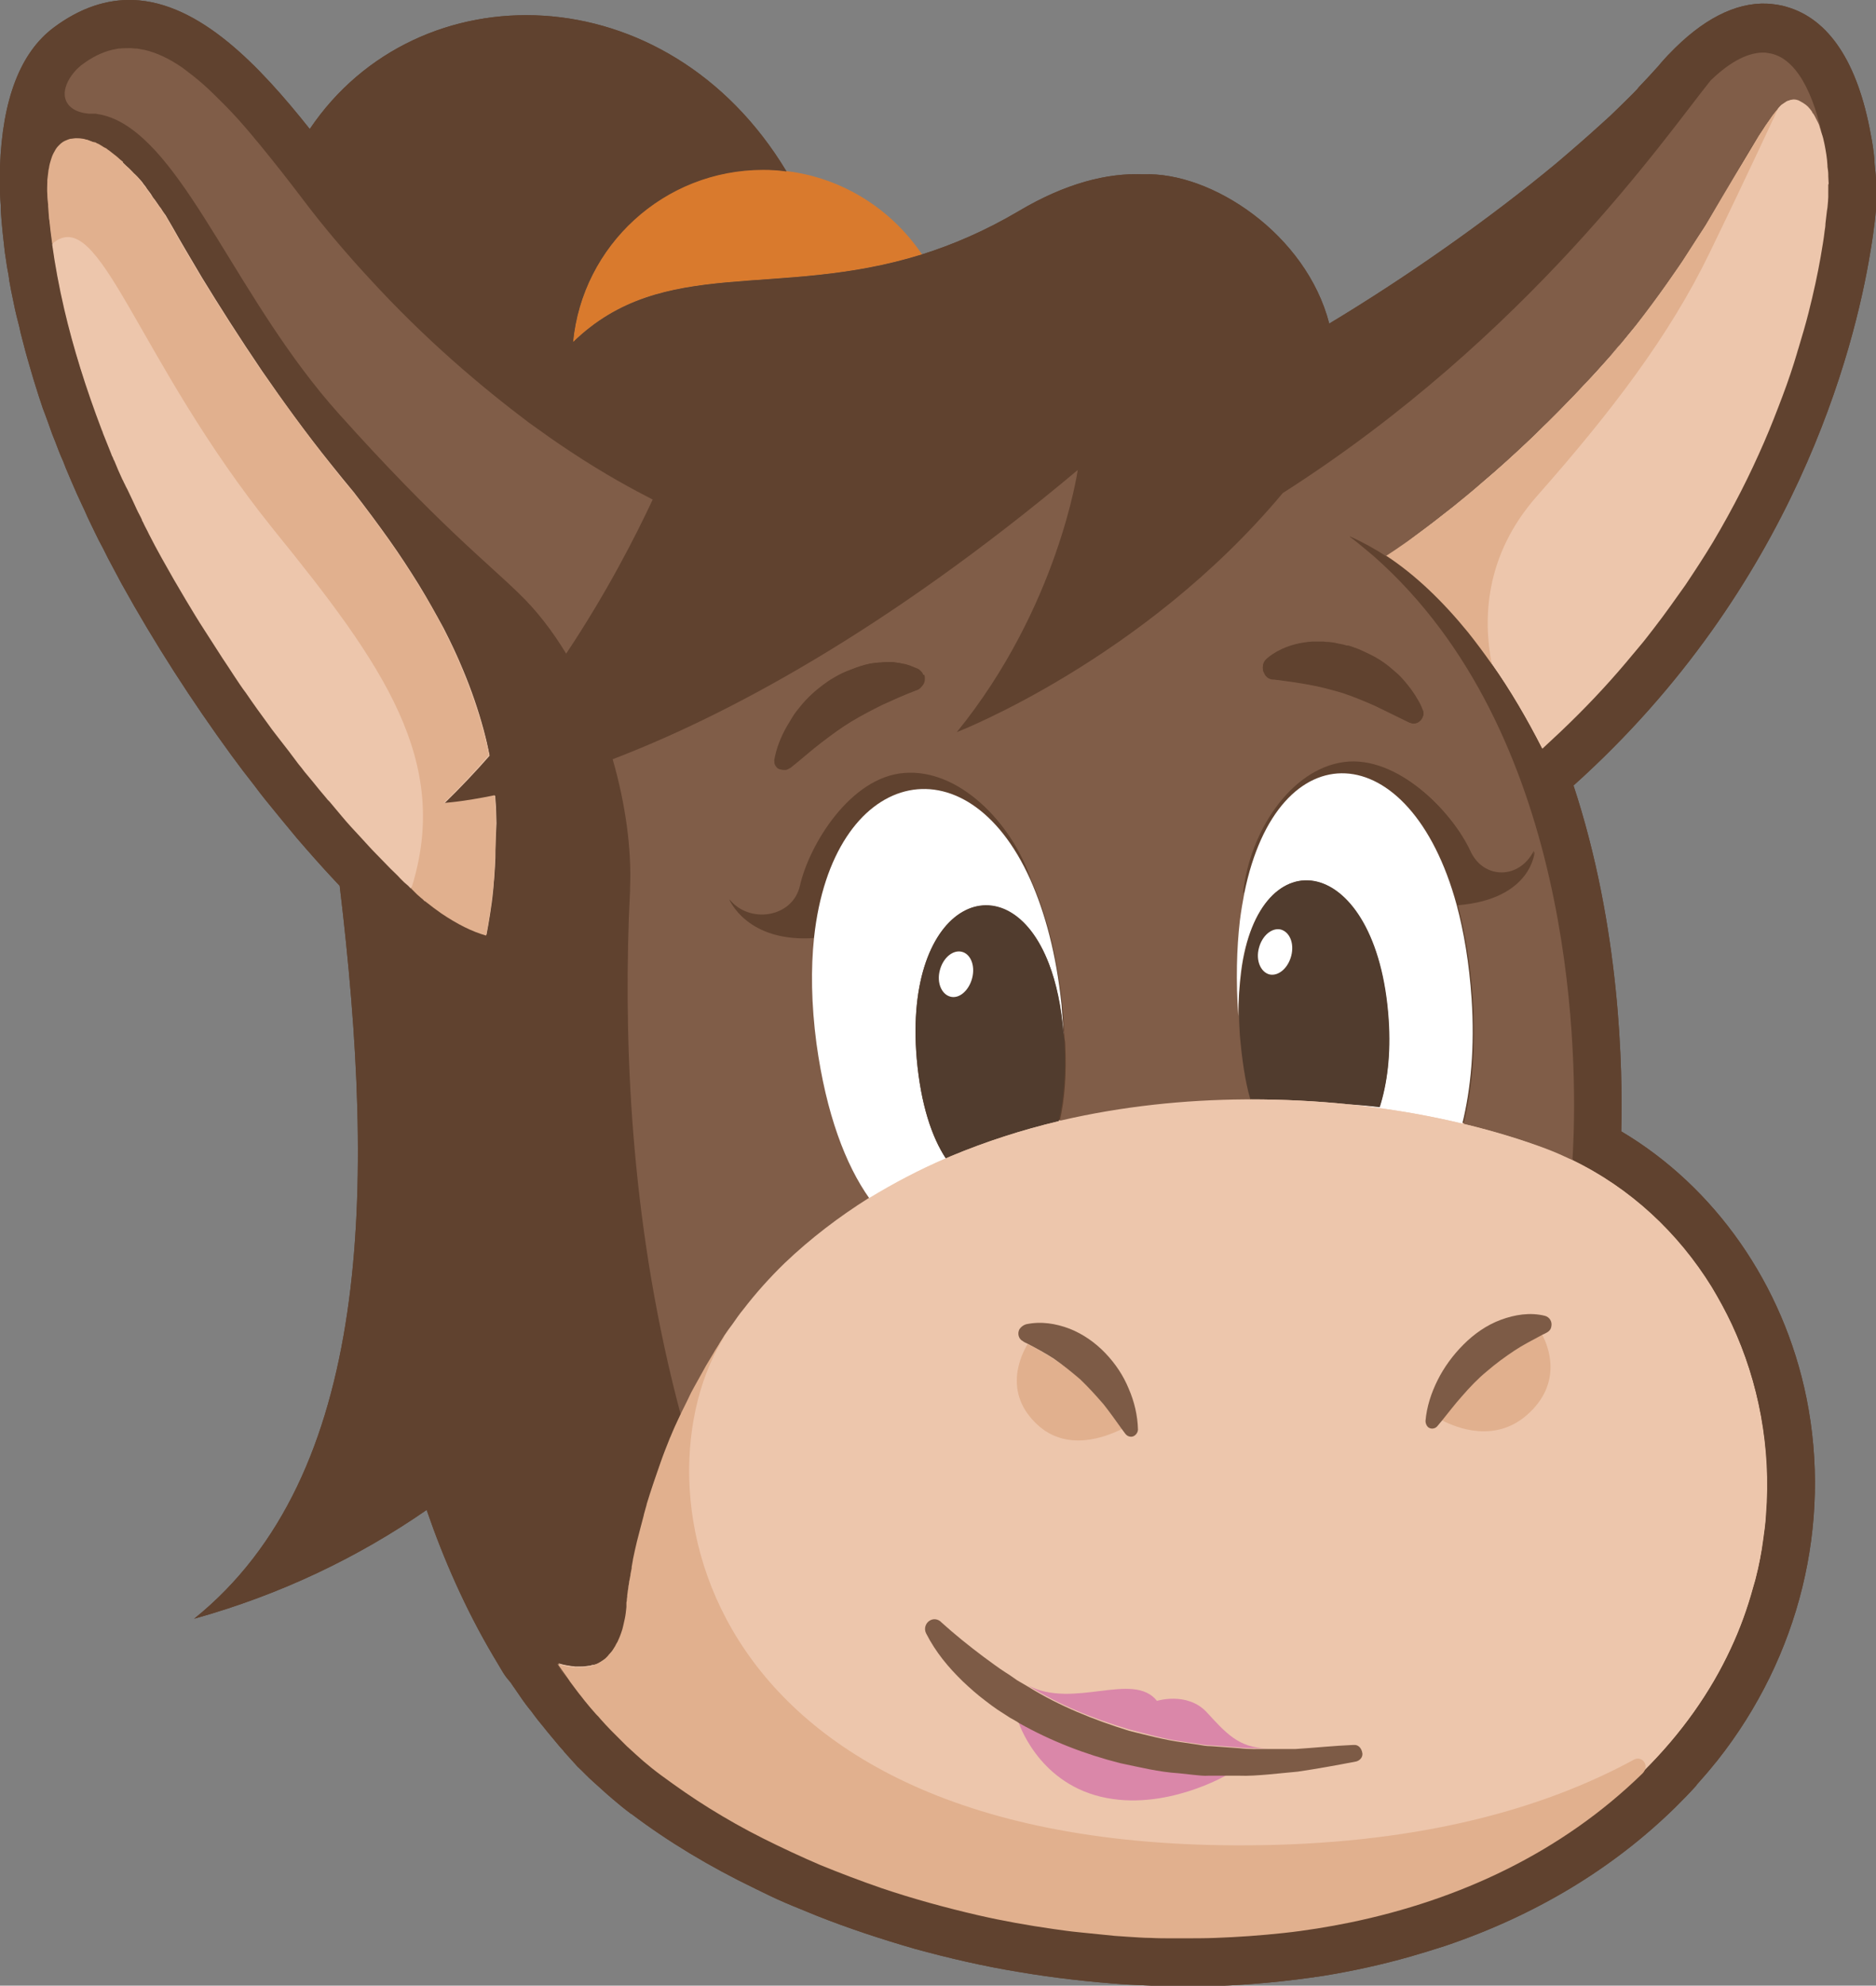 <?xml version="1.0" encoding="utf-8"?>
<!-- Generator: Adobe Illustrator 27.5.0, SVG Export Plug-In . SVG Version: 6.00 Build 0)  -->
<svg version="1.1" id="Capa_1" xmlns="http://www.w3.org/2000/svg" xmlns:xlink="http://www.w3.org/1999/xlink" x="0px" y="0px"
	 viewBox="0 0 463.9 490.9" style="enable-background:new 0 0 463.9 490.9;" xml:space="preserve">
<rect x="0" y="0" width="463.9" height="490.9" fill="#808080" stroke="none"/>
<style type="text/css">
	.st0{fill:#60422F;}
	.st1{fill:#EDC6AC;}
	.st2{fill:none;}
	.st3{fill:#D97A2D;}
	.st4{fill:#805D48;}
	.st5{fill:#E1B08E;}
	.st6{fill:#7D5B46;}
	.st7{fill:#FFFFFF;}
	.st8{fill:#513C2E;}
	.st9{fill:#DA87A9;}
</style>
<path class="st0" d="M463.9,44.9v-0.3c0-0.8-0.1-1.7-0.2-2.6c-0.1-0.9-0.2-1.8-0.2-2.7c-0.2-2.1-0.5-4.1-0.9-6.1
	c-3.2-17.7-10.3-28.5-20.8-31.5c-1.6-0.5-3.3-0.7-4.9-0.8c-7.8-0.3-16,3.9-24.2,12.5l-0.3,0.3c-0.7,0.8-1.5,1.6-2.2,2.5
	c-1.5,1.7-3.2,3.5-5,5.4l-0.3,0.4c-1.4,1.5-2.9,2.9-4.4,4.4s-3.1,3-4.7,4.4c-3.4,3.1-7.2,6.4-11.1,9.7c-16.4,13.6-36.7,27.9-56,39.5
	c-5.7-22.1-29.1-37.6-46-36.9l0,0c-8.8-0.4-19.2,2.2-30.8,9.1c-8.3,4.9-16.3,8.3-23.9,10.7c-35.9,11.2-64,0-86.3,21.7
	c2.3-23.9,22.5-42.6,47-42.6c2,0,3.9,0.1,5.8,0.4c-29.6-49.2-91.3-50-117.9-10.5C64.2,16.3,49.4,0.6,32.9,0
	C26.6-0.2,20,1.8,13.3,6.8C5,13,0.6,24.6,0,41.2c0,1.5-0.1,3,0,4.6V47c0,1.3,0.1,2.6,0.2,3.9V52c0.2,3.4,0.6,6.9,1,10.4l0.2,1.3
	c0.2,1.4,0.4,2.8,0.7,4.2l0.2,1.5c0.3,1.7,0.6,3.3,1,5.1L3.4,75c0.4,2,0.9,4,1.4,5.9l0.3,1.4c0.4,1.5,0.8,3,1.2,4.6l0.5,1.8
	c0.5,1.6,0.9,3.2,1.4,4.8l0.4,1.3c0.6,2,1.3,4.1,2,6.2l0.5,1.3c0.6,1.6,1.2,3.3,1.8,5l0.8,2c0.6,1.6,1.2,3.2,1.9,4.7l0.7,1.8
	c0.9,2.1,1.8,4.3,2.8,6.5l1.3,2.8c0.6,1.2,1.1,2.5,1.7,3.7l1.4,2.9c0.6,1.3,1.3,2.6,2,3.9l1.2,2.4c1.1,2.1,2.2,4.1,3.3,6.2
	c8.3,15,17.5,29.2,27.2,42.5c1.9,2.6,3.8,5.1,5.7,7.5c0.9,1.2,1.8,2.4,2.7,3.5c2.6,3.2,5.2,6.4,7.8,9.5c3.1,3.6,6.1,7,9.1,10.2
	c0.5,0.5,1,1.1,1.5,1.6c9,75.1,8,145.8-36,181.2c21.5-6,40.6-15.2,57.5-26.9c4.2,12.2,9.6,24.5,16.4,36l2.5,4.2
	c0.3,0.5,0.6,0.9,0.9,1.3l1,1.2c0.2,0.3,0.4,0.6,0.6,0.9l0.5,0.7l0.2,0.3c1,1.5,2.1,3.1,3.3,4.6l0.5,0.6c1,1.4,2.1,2.8,3.2,4.1
	l0.8,1c1,1.2,2,2.4,3,3.6c0.3,0.3,0.6,0.7,0.9,1l0.3,0.4c0.9,1,1.9,2.1,2.8,3.1c0.4,0.5,0.9,0.9,1.3,1.3l0.9,0.9
	c0.7,0.7,1.4,1.4,2.1,2c0.7,0.6,1.3,1.2,2,1.8l1.1,1c0.5,0.4,1,0.9,1.5,1.3c1.5,1.3,3.1,2.6,4.7,3.8l0.2,0.1
	c9,6.8,19.3,13,30.5,18.4c1.2,0.6,2.5,1.2,3.7,1.8c2.5,1.2,5.1,2.3,7.6,3.3c1.3,0.5,2.6,1.1,3.9,1.6c7.8,3.1,16,5.8,24.3,8.2
	c8.4,2.3,17,4.3,25.6,5.7c8.8,1.5,17.7,2.5,26.4,3.1c2.1,0.1,4.3,0.2,6.4,0.3c0.8,0,1.7,0,2.5,0.1c2.1,0,4.2,0.1,6.3,0.1
	c2.4,0,4.8,0,7.1-0.1c9-0.3,18-1.2,26.6-2.5c7.4-1.2,14.7-2.8,21.7-4.8c2.8-0.8,5.7-1.7,8.5-2.6c22.2-7.5,41.4-19,57-34.3
	c1.7-1.7,3.4-3.4,5.1-5.3l0.2-0.3c1.5-1.7,3.1-3.5,4.6-5.4l0.1-0.1l0.4-0.5c20.3-25.7,28.3-58.4,22-89.6
	c-5.7-28.1-22.7-52.2-45.8-65.9c0.4-15.4-0.2-50.3-11.8-85.5c54.7-49.1,69.5-108.1,73.4-131.9c1-5.8,1.4-10.2,1.6-12.8
	c0-0.7,0.1-1.4,0.1-2.3V47C463.9,46.4,463.9,45.7,463.9,44.9L463.9,44.9z"/>
<path class="st1" d="M122.5,212.1c-0.1,2.7-0.3,5.2-0.5,7.5s-0.5,4.4-0.8,6.3c-0.3,1.9-0.6,3.7-0.9,5.2c-3.4-1-7.1-2.8-11.1-5.5
	c-1.3-0.9-2.7-1.9-4-3h-0.1l-0.1-0.1l-0.1-0.1l-0.2-0.2l-0.1-0.1l-0.4-0.3l-0.5-0.5l-0.5-0.4l0,0c-0.2-0.2-0.4-0.4-0.6-0.6l-0.1-0.1
	c-0.2-0.2-0.5-0.4-0.7-0.7l0,0c-0.3-0.3-0.7-0.6-1-1c-0.4-0.3-0.8-0.7-1.2-1.1l-0.4-0.4c-0.8-0.8-1.6-1.6-2.5-2.5
	c-1.1-1.1-2.2-2.3-3.5-3.6c-1.2-1.3-2.6-2.7-4-4.3c-1.4-1.5-2.9-3.2-4.4-4.9c-1-1.2-2.1-2.4-3.1-3.7l-0.4-0.5l-0.4-0.5
	c-1.1-1.3-2.2-2.6-3.3-4l0,0c-0.6-0.8-1.3-1.6-2-2.4c-0.2-0.3-0.4-0.5-0.6-0.8c-0.3-0.4-0.6-0.7-0.9-1.1c-0.3-0.4-0.6-0.8-0.9-1.2
	s-0.6-0.8-0.9-1.2c-0.2-0.3-0.4-0.6-0.7-0.8c-0.7-0.9-1.4-1.8-2.1-2.7c-0.9-1.2-1.8-2.5-2.8-3.7c-1.9-2.5-3.8-5.2-5.7-8
	c-1-1.4-1.9-2.8-2.9-4.2s-2-2.9-2.9-4.4c-1.5-2.2-3-4.6-4.5-7s-3-4.8-4.5-7.3c-1-1.7-2-3.4-3-5.1c-1-1.7-2-3.5-3-5.3
	c-1.1-2-2.2-4-3.2-6c-0.4-0.8-0.8-1.6-1.2-2.5c-0.2-0.3-0.3-0.6-0.5-1c0.2,0.4,0.4,0.7,0.5,1.1c-0.7-1.3-1.3-2.5-1.9-3.8
	c-0.8-1.6-1.5-3.2-2.3-4.8c0.3,0.7,0.6,1.4,1,2c-0.6-1.2-1.1-2.4-1.7-3.5c-0.2-0.3-0.3-0.7-0.5-1l0,0c-0.1-0.3-0.2-0.5-0.3-0.8
	l0.3,0.6c-0.6-1.4-1.2-2.7-1.8-4.1l-0.1-0.2l0,0l0,0c-0.1-0.3-0.2-0.6-0.4-0.9c-0.1-0.3-0.2-0.6-0.4-0.9l0,0l0,0l0,0v-0.1
	c-0.7-1.7-1.4-3.3-2-5c0.2,0.6,0.5,1.3,0.8,1.9c-0.3-0.9-0.7-1.7-1-2.5l-0.1-0.2c-4.2-10.2-7.2-20.3-9.4-29.7
	c-1.3-5.6-2.3-11-3-16.1l0,0v-0.1c-0.3-2-0.5-3.9-0.7-5.8c0-0.2,0-0.5-0.1-0.8v-0.4c0.1,0.7,0.1,1.4,0.2,2.2
	c-0.1-0.9-0.2-1.7-0.2-2.6v-0.2c0-0.4-0.1-0.9-0.1-1.4l0,0c0,0.2,0,0.5,0.1,0.7c0-0.3,0-0.6-0.1-1c0-0.1,0-0.3,0-0.4
	c-0.1-0.9-0.1-1.7-0.2-2.6l0,0c0-1.1,0-2.1,0-3.1v-0.4c0-0.9,0.2-1.7,0.3-2.5l0.1-0.4c0.2-0.8,0.3-1.5,0.5-2.1l0.1-0.3
	c0.2-0.6,0.5-1.2,0.8-1.8l0,0c0.3-0.5,0.7-1,1-1.4l0.2-0.2c0.4-0.4,0.8-0.7,1.2-0.9l0.2-0.1c0.4-0.2,0.9-0.4,1.4-0.5h0.2
	c0.5-0.1,1-0.2,1.6-0.1l0,0h0.2c0.3,0,0.6,0,1,0.1l0.4,0.1c0.3,0,0.5,0.1,0.8,0.2l0.5,0.2c0.2,0.1,0.5,0.2,0.8,0.3l0.5,0.2
	c0.2,0.1,0.5,0.2,0.8,0.4l0.5,0.3c0.3,0.1,0.5,0.3,0.8,0.5l0.6,0.3c0.3,0.2,0.5,0.4,0.8,0.6l0.5,0.4c0.3,0.2,0.6,0.5,1,0.7l0.3,0.4
	c0.5,0.4,0.9,0.8,1.4,1.2l0.2,0.2c0.4,0.4,0.8,0.8,1.3,1.2l0.5,0.5c0.3,0.3,0.6,0.7,1,1c0.2,0.2,0.4,0.4,0.6,0.6
	c0.3,0.3,0.6,0.7,0.9,1c0.2,0.2,0.4,0.5,0.6,0.7c0.3,0.4,0.6,0.7,0.8,1.1c0.2,0.3,0.4,0.5,0.6,0.8c0.3,0.4,0.6,0.8,0.8,1.2
	c0.2,0.3,0.4,0.6,0.6,0.8c0.3,0.4,0.6,0.9,0.9,1.3c0.2,0.3,0.4,0.6,0.6,0.8c0.3,0.5,0.6,1,1,1.5c0.2,0.2,0.3,0.5,0.5,0.8
	c0.5,0.8,0.9,1.6,1.4,2.4c1.9,3.4,4.4,7.6,7.3,12.5c8.2,13.6,20.3,32,34.6,49.5c1,1.2,1.9,2.3,2.9,3.5l0,0c3.1,4,6,7.9,8.7,11.7
	s5.1,7.5,7.4,11.2c2.2,3.6,4.2,7.2,6.1,10.7c1.8,3.5,3.4,6.9,4.8,10.3c2.1,5,3.8,10,5.1,14.8c2.1,8,3.1,15.8,3.2,23.4
	C122.6,206.6,122.5,209.4,122.5,212.1L122.5,212.1z"/>
<path class="st1" d="M428.2,327.2c-1.5-3.2-3.2-6.3-5-9.3c-8.3-13.4-20.1-24.5-34.5-31.4c-1.9-0.9-3.9-1.8-6-2.6
	c-6.1-2.3-13-4.4-20.4-6.2l-0.5-0.1c-7-1.7-14.6-3.1-22.5-4.1c-2-0.3-4-0.5-6-0.7c-7.8-0.8-15.9-1.2-24.1-1.2c-0.4,0-0.8,0-1.2,0
	c-15,0.1-30.4,1.7-45.5,5.2c-0.2,0-0.4,0.1-0.7,0.2c-9,2.1-17.9,5-26.5,8.6c-0.5,0.2-0.9,0.4-1.4,0.6c-6.5,2.8-12.8,6.1-18.9,9.8
	h-0.1c-7.3,4.6-14.3,9.9-20.8,16.1c-3.7,3.6-7.1,7.4-10.1,11.3c-1,1.2-1.9,2.5-2.8,3.8c-0.7,0.9-1.4,1.9-2,2.8
	c-0.1,0.1-0.2,0.3-0.3,0.4c0,0.1-0.1,0.1-0.1,0.2l-0.4,0.6c-0.5,0.8-1.1,1.7-1.6,2.5l-0.4,0.7c-0.5,0.8-1,1.7-1.5,2.5l-0.3,0.5
	c-1,1.8-2,3.6-3,5.4c-0.2,0.4-0.5,0.9-0.7,1.3c-0.8,1.7-1.6,3.3-2.4,4.9c-0.5,1-0.9,2-1.4,3l-0.1,0.2c-0.4,0.9-0.8,1.8-1.2,2.8
	l-0.1,0.2c-0.8,2-1.6,4-2.3,6c-1.3,3.7-2.5,7.2-3.5,10.5v0.1c-0.2,0.8-0.5,1.7-0.7,2.5v0.1c-0.6,2.3-1.2,4.5-1.7,6.5
	c-0.4,1.6-0.7,3.1-1,4.5v0.1c-0.1,0.6-0.2,1.1-0.3,1.7v0.3c-0.1,0.5-0.2,1-0.3,1.5v0.2c-0.4,2-0.6,3.7-0.8,5v0.3
	c0,0.2-0.1,0.5-0.1,0.7v0.3l-0.1,0.5v0.2v0.3v0.1v0.1v0.2v0.2c-0.1,1-0.2,2-0.4,2.9c-0.1,0.3-0.1,0.6-0.2,0.9
	c-0.1,0.6-0.3,1.2-0.4,1.7c-0.1,0.3-0.2,0.6-0.3,0.9c-0.2,0.5-0.3,0.9-0.5,1.3c-0.1,0.3-0.3,0.6-0.4,0.9l-0.3,0.5l-0.3,0.6l-0.2,0.3
	l-0.3,0.5c-0.2,0.3-0.4,0.6-0.7,0.9c-0.2,0.2-0.4,0.4-0.6,0.7c-0.2,0.2-0.5,0.5-0.7,0.7s-0.5,0.4-0.7,0.5c-0.2,0.2-0.5,0.3-0.8,0.5
	c-0.2,0.1-0.5,0.3-0.8,0.4l-0.3,0.1l-0.5,0.1c-0.3,0.1-0.5,0.2-0.8,0.2c-0.2,0-0.5,0.1-0.7,0.1c-0.8,0.1-1.6,0.2-2.4,0.1
	c-0.2,0-0.4,0-0.6,0c-0.5,0-1-0.1-1.4-0.2c-0.2,0-0.4,0-0.6-0.1c-0.7-0.1-1.4-0.3-2.1-0.5c0.9,1.3,1.8,2.5,2.7,3.8l0.4,0.6
	c1,1.3,1.9,2.6,2.9,3.8c0.2,0.3,0.5,0.6,0.7,0.9c0.9,1.1,1.8,2.2,2.8,3.3c0.4,0.4,0.8,0.8,1.1,1.2c0.9,1,1.7,1.9,2.6,2.8
	c0.5,0.5,1.1,1.1,1.6,1.6c0.8,0.8,1.5,1.5,2.3,2.3c0.8,0.7,1.5,1.4,2.3,2.1c0.6,0.5,1.2,1.1,1.8,1.6c1.4,1.2,2.9,2.4,4.4,3.5
	c3.8,2.8,7.8,5.6,12,8.2s8.6,5.1,13.2,7.4c4.6,2.3,9.3,4.5,14.2,6.6c4.9,2,9.9,3.9,15.1,5.7c7.7,2.6,15.7,4.8,23.9,6.7
	c6.1,1.4,12.3,2.5,18.6,3.4c2.1,0.3,4.2,0.6,6.3,0.8c3,0.3,5.9,0.6,8.9,0.9c1,0.1,2,0.1,2.9,0.2c2,0.1,4,0.3,6,0.3
	c1.8,0.1,3.5,0.1,5.3,0.1c0.9,0,1.8,0,2.6,0c2.7,0,5.4,0,8-0.1c5.6-0.2,11.2-0.6,16.8-1.2c5.6-0.6,11.1-1.5,16.5-2.6
	c27.2-5.6,52.4-17.4,72.3-36.8l0.1-0.1c0.2-0.2,0.3-0.3,0.4-0.5c9.4-9.3,16.5-19.5,21.4-30.1c2.3-4.9,4.1-9.9,5.5-15
	c0.2-0.8,0.5-1.6,0.7-2.5c0.8-3.1,1.4-6.2,1.8-9.3c0.3-2.1,0.6-4.2,0.7-6.3C438,358,434.9,341.5,428.2,327.2z"/>
<path class="st1" d="M451.8,43v-0.4c0-0.6-0.1-1.2-0.2-1.9v-0.3c-0.1-1.9-0.4-3.5-0.7-5.1c-0.2-0.8-0.3-1.5-0.5-2.1V33
	c-0.2-0.5-0.3-1.1-0.5-1.6l-0.1-0.4c-0.2-0.6-0.5-1.1-0.8-1.7l-0.2-0.4c-0.2-0.4-0.4-0.8-0.7-1.1l-0.2-0.4c-0.3-0.4-0.6-0.8-0.9-1.1
	l-0.1-0.1c-0.3-0.3-0.6-0.5-0.9-0.7l-0.3-0.2c-0.3-0.2-0.6-0.3-0.9-0.5l-0.2-0.1c-0.3-0.1-0.7-0.2-1-0.2h-0.3l-0.6,0.1l-0.3,0.1
	l-0.6,0.2l-0.3,0.2l-0.6,0.4l-0.3,0.2c-0.3,0.3-0.6,0.5-0.9,0.9c0,0-0.1,0.2-0.2,0.5c-0.4,0.5-0.8,1-1.2,1.5c-0.5,0.7-1,1.5-1.6,2.3
	c-0.5,0.8-1.1,1.7-1.7,2.6c-1.7,2.8-3.6,6-5.7,9.5s-4.4,7.4-6.8,11.5c-0.8,1.4-1.7,2.7-2.6,4.1s-1.8,2.8-2.7,4.2
	c-1.5,2.4-3.2,4.8-4.9,7.2c-2.4,3.4-5,6.9-7.8,10.4c-1.2,1.5-2.4,2.9-3.6,4.4c-1,1.2-2,2.4-3,3.5c-1.8,2.1-3.6,4-5.4,6
	c-1.1,1.2-2.2,2.3-3.2,3.4c-1.3,1.3-2.5,2.6-3.8,3.9c-0.9,0.9-1.8,1.8-2.7,2.7c-1.4,1.3-2.7,2.7-4,3.9c-4.3,4.1-8.4,7.8-12.2,11
	c-2.5,2.2-5,4.2-7.2,6c-3.4,2.7-6.4,5-9,6.9c-1,0.8-2,1.5-2.9,2.1c-2,1.4-3.5,2.4-4.6,3.1c7.3,4.8,14,11.3,20.2,18.9
	c1.9,2.4,3.8,5,5.7,7.6c0,0.1,0,0.2,0,0.2c4.6,6.5,8.8,13.7,12.5,21c1.5-1.4,3-2.8,4.5-4.2c5.9-5.6,11.2-11.2,16.1-17
	c1.2-1.4,2.4-2.9,3.6-4.3c1.2-1.4,2.3-2.9,3.4-4.3c2.1-2.7,4-5.4,5.9-8.1c0.6-0.9,1.2-1.8,1.8-2.7c2.4-3.6,4.7-7.1,6.8-10.6
	c2.5-4.2,4.8-8.4,6.9-12.5c2.1-4.1,4-8.2,5.7-12.1c1.7-3.9,3.2-7.8,4.6-11.5s2.6-7.3,3.6-10.7c0.1-0.4,0.2-0.7,0.3-1
	c0.9-3,1.8-6,2.5-8.8c1.3-5.1,2.3-9.8,3-13.8c0.4-2.4,0.8-4.6,1-6.5c0.1-0.6,0.2-1.2,0.2-1.8c0.2-1.5,0.3-2.9,0.5-4
	c0.1-1.1,0.2-2,0.2-2.6c0-0.4,0-0.8,0-1.3v-0.4c0-0.4,0-0.9,0-1.4V45C451.9,44.4,451.8,43.7,451.8,43z"/>
<polygon class="st2" points="406.2,438.2 406.3,438.1 406.3,438.1 406.3,438.1 "/>
<path class="st2" d="M146.8,411.4L146.8,411.4L146.8,411.4z"/>
<path class="st2" d="M32.3,12L32.3,12c0.4,0,0.8,0.1,1.2,0.1C33.1,12.1,32.7,12,32.3,12L32.3,12z"/>
<path class="st2" d="M150,409.2c-0.2,0.2-0.5,0.5-0.7,0.7s-0.5,0.4-0.7,0.5c0.2-0.2,0.5-0.3,0.7-0.5S149.8,409.4,150,409.2z"/>
<path class="st2" d="M28.5,114.3c0.6,1.4,1.2,2.7,1.8,4.1c-0.7-1.5-1.3-2.9-1.9-4.4L28.5,114.3L28.5,114.3z"/>
<path class="st2" d="M30.1,117.9c0.1,0.2,0.2,0.5,0.3,0.8l-0.1-0.2L30.1,117.9z"/>
<path class="st2" d="M438.2,28.8c-0.5,0.7-1,1.5-1.6,2.3C437.2,30.2,437.7,29.5,438.2,28.8z"/>
<path class="st2" d="M436.2,12.9L436.2,12.9c0.1,0,0.2,0,0.3,0C436.4,12.9,436.3,12.9,436.2,12.9L436.2,12.9z"/>
<path class="st2" d="M179.3,330.3l0.1-0.2L179.3,330.3z"/>
<path class="st2" d="M27.6,112.2L27.6,112.2c-0.7-1.6-1.4-3.3-2-5C26.2,108.9,26.9,110.5,27.6,112.2L27.6,112.2z"/>
<polygon class="st2" points="443.3,24.8 443.6,24.8 443.5,24.7 "/>
<polygon class="st2" points="19.4,34.3 19.4,34.3 19.6,34.3 "/>
<path class="st2" d="M451.1,35.8c-1.7-9.8-5.7-21.1-13.3-22.7C445.4,14.7,449.3,26,451.1,35.8z"/>
<path class="st2" d="M405.5,159.9c1.2-1.4,2.3-2.9,3.4-4.3c2.8-3.6,5.3-7.2,7.8-10.7c-2.4,3.6-5,7.1-7.8,10.7
	C407.8,157,406.7,158.4,405.5,159.9z"/>
<path class="st2" d="M12,52.1L12,52.1L12,52.1c0-0.2,0-0.5-0.1-0.7l0,0c0,0.4,0.1,0.9,0.1,1.4V53c0.1,0.8,0.1,1.7,0.2,2.5
	c-0.1-0.7-0.1-1.4-0.2-2.2v0.4c0.1-0.8,0-1.7,0-2.6C12,51.5,12,51.8,12,52.1L12,52.1z"/>
<path class="st2" d="M31.5,121.1c-0.2-0.5-0.5-1-0.7-1.4c0.5,1.2,1.1,2.4,1.7,3.5C32.2,122.5,31.9,121.8,31.5,121.1L31.5,121.1
	L31.5,121.1L31.5,121.1z"/>
<path class="st2" d="M11.9,50.7c-0.1-0.9-0.1-1.8-0.2-2.6C11.8,49,11.9,49.8,11.9,50.7z"/>
<path class="st2" d="M64.7,91.5C59,83.1,54,75.2,49.9,68.5C53.9,75.2,58.9,83.1,64.7,91.5L64.7,91.5z"/>
<path class="st2" d="M26.3,109.1c-0.3-0.6-0.5-1.3-0.8-1.9l-0.2-0.6C25.7,107.4,26,108.3,26.3,109.1L26.3,109.1z"/>
<path class="st2" d="M35.6,129.4c0.4,0.9,0.9,1.7,1.3,2.6c1,2,2.1,4,3.2,6c-1.1-2-2.2-4-3.2-6C36.5,131.1,36.1,130.3,35.6,129.4z"/>
<path class="st2" d="M285.5,478.9c1.5,0,3,0.1,4.4,0.1c-1.8,0-3.5-0.1-5.3-0.1C284.9,478.9,285.2,478.9,285.5,478.9z"/>
<path class="st2" d="M31.6,121.1c0.8,1.6,1.5,3.2,2.3,4.8C33.1,124.3,32.3,122.7,31.6,121.1L31.6,121.1L31.6,121.1z"/>
<path class="st2" d="M33.9,125.9c0.6,1.2,1.2,2.5,1.9,3.8c-0.2-0.4-0.4-0.7-0.5-1.1v-0.1C34.7,127.7,34.3,126.8,33.9,125.9
	L33.9,125.9z"/>
<path class="st3" d="M141.7,84.6C164,62.9,192.1,74.1,228,62.9c-7.5-11.1-19.5-18.9-33.5-20.6c-1.9-0.2-3.8-0.4-5.8-0.4
	C164.2,41.9,144,60.6,141.7,84.6L141.7,84.6z"/>
<line class="st2" x1="12" y1="52.2" x2="12" y2="52.1"/>
<line class="st2" x1="31.5" y1="121.1" x2="31.6" y2="121.1"/>
<path class="st0" d="M463.9,44.9v-0.3c0-0.8-0.1-1.7-0.2-2.6c-0.1-0.9-0.2-1.8-0.2-2.7c-0.2-2.1-0.5-4.1-0.9-6.1
	c-3.2-17.7-10.3-28.5-20.8-31.5c-1.6-0.5-3.3-0.7-4.9-0.8c-7.8-0.3-16,3.9-24.2,12.5l-0.3,0.3c-0.7,0.8-1.5,1.6-2.2,2.5
	c-1.5,1.7-3.2,3.5-5,5.4l-0.3,0.4c-1.4,1.5-2.9,2.9-4.4,4.4s-3.1,3-4.7,4.4c-3.4,3.1-7.2,6.4-11.1,9.7c-16.4,13.6-36.7,27.9-56,39.5
	c-5.7-22.1-29.1-37.6-46-36.9l0,0c-8.8-0.4-19.2,2.2-30.8,9.1c-8.3,4.9-16.3,8.3-23.9,10.7c-35.9,11.2-64,0-86.3,21.7
	c2.3-23.9,22.5-42.6,47-42.6c2,0,3.9,0.1,5.8,0.4c-29.6-49.2-91.3-50-117.9-10.5C64.2,16.3,49.4,0.6,32.9,0
	C26.6-0.2,20,1.8,13.3,6.8C5,13,0.6,24.6,0,41.2c0,1.5-0.1,3,0,4.6V47c0,1.3,0.1,2.6,0.2,3.9V52c0.2,3.4,0.6,6.9,1,10.4l0.2,1.3
	c0.2,1.4,0.4,2.8,0.7,4.2l0.2,1.5c0.3,1.7,0.6,3.3,1,5.1L3.4,75c0.4,2,0.9,4,1.4,5.9l0.3,1.4c0.4,1.5,0.8,3,1.2,4.6l0.5,1.8
	c0.5,1.6,0.9,3.2,1.4,4.8l0.4,1.3c0.6,2,1.3,4.1,2,6.2l0.5,1.3c0.6,1.6,1.2,3.3,1.8,5l0.8,2c0.6,1.6,1.2,3.2,1.9,4.7l0.7,1.8
	c0.9,2.1,1.8,4.3,2.8,6.5l1.3,2.8c0.6,1.2,1.1,2.5,1.7,3.7l1.4,2.9c0.6,1.3,1.3,2.6,2,3.9l1.2,2.4c1.1,2.1,2.2,4.1,3.3,6.2
	c8.3,15,17.5,29.2,27.2,42.5c1.9,2.6,3.8,5.1,5.7,7.5c0.9,1.2,1.8,2.4,2.7,3.5c2.6,3.2,5.2,6.4,7.8,9.5c3.1,3.6,6.1,7,9.1,10.2
	c0.5,0.5,1,1.1,1.5,1.6c9,75.1,8,145.8-36,181.2c21.5-6,40.6-15.2,57.5-26.9c4.2,12.2,9.6,24.5,16.4,36l2.5,4.2
	c0.3,0.5,0.6,0.9,0.9,1.3l1,1.2c0.2,0.3,0.4,0.6,0.6,0.9l0.5,0.7l0.2,0.3c1,1.5,2.1,3.1,3.3,4.6l0.5,0.6c1,1.4,2.1,2.8,3.2,4.1
	l0.8,1c1,1.2,2,2.4,3,3.6c0.3,0.3,0.6,0.7,0.9,1l0.3,0.4c0.9,1,1.9,2.1,2.8,3.1c0.4,0.5,0.9,0.9,1.3,1.3l0.9,0.9
	c0.7,0.7,1.4,1.4,2.1,2c0.7,0.6,1.3,1.2,2,1.8l1.1,1c0.5,0.4,1,0.9,1.5,1.3c1.5,1.3,3.1,2.6,4.7,3.8l0.2,0.1
	c9,6.8,19.3,13,30.5,18.4c1.2,0.6,2.5,1.2,3.7,1.8c2.5,1.2,5.1,2.3,7.6,3.3c1.3,0.5,2.6,1.1,3.9,1.6c7.8,3.1,16,5.8,24.3,8.2
	c8.4,2.3,17,4.3,25.6,5.7c8.8,1.5,17.7,2.5,26.4,3.1c2.1,0.1,4.3,0.2,6.4,0.3c0.8,0,1.7,0,2.5,0.1c2.1,0,4.2,0.1,6.3,0.1
	c2.4,0,4.8,0,7.1-0.1c9-0.3,18-1.2,26.6-2.5c7.4-1.2,14.7-2.8,21.7-4.8c2.8-0.8,5.7-1.7,8.5-2.6c22.2-7.5,41.4-19,57-34.3
	c1.7-1.7,3.4-3.4,5.1-5.3l0.2-0.3c1.5-1.7,3.1-3.5,4.6-5.4l0.1-0.1l0.4-0.5c20.3-25.7,28.3-58.4,22-89.6
	c-5.7-28.1-22.7-52.2-45.8-65.9c0.4-15.4-0.2-50.3-11.8-85.5c54.7-49.1,69.5-108.1,73.4-131.9c1-5.8,1.4-10.2,1.6-12.8
	c0-0.7,0.1-1.4,0.1-2.3V47C463.9,46.4,463.9,45.7,463.9,44.9L463.9,44.9z M19,17.2c0.3-0.3,0.7-0.6,1-0.9c2.6-2,5.2-3.2,7.8-3.9
	c0.5-0.1,1-0.2,1.5-0.3h0.2c0.9-0.1,1.8-0.2,2.8-0.1l0,0c0.4,0,0.8,0.1,1.2,0.1h0.4c0.5,0.1,1.1,0.2,1.6,0.3h0.1
	c3.1,0.7,6.3,2.2,9.6,4.5c1.6,1.1,3.3,2.5,5,4s3.4,3.2,5.2,5c2.4,2.4,4.8,5.1,7.3,8.1c0.6,0.7,1.3,1.5,1.9,2.3
	c3.2,3.9,6.5,8.1,10,12.7c2.8,3.6,5.5,7.1,8.3,10.4c2.8,3.3,5.6,6.5,8.4,9.5c13.9,15.1,27.7,26.8,39.6,35.5c3.6,2.6,7,5,10.2,7.1
	c8.6,5.7,15.7,9.5,20.4,11.9c-4.3,9.2-11.4,23.1-21.4,38.1c-3.4-5.6-7.3-10.7-11.8-15c-7.9-7.5-20.4-17.4-44.5-44.4
	C59,74.4,46.5,38.2,28.9,29.6c-1.7-0.8-3.3-1.3-4.8-1.5l0,0l0,0c-0.3,0-0.5,0-0.8-0.1c-0.4,0-0.9,0-1.3,0c-4-0.3-6.1-2.3-6-5
	C16.1,21.3,17,19.3,19,17.2L19,17.2z M80.7,197.2c-1.1-1.3-2.2-2.6-3.3-4l0,0c-0.6-0.8-1.3-1.6-2-2.4c-0.2-0.3-0.4-0.5-0.6-0.8
	c-0.3-0.4-0.6-0.7-0.9-1.1c-0.3-0.4-0.6-0.8-0.9-1.2s-0.6-0.8-0.9-1.2c-0.2-0.3-0.4-0.6-0.7-0.8c-0.7-0.9-1.4-1.8-2.1-2.7
	c-0.9-1.2-1.8-2.5-2.8-3.7c-1.9-2.5-3.8-5.2-5.7-8c-1-1.4-1.9-2.8-2.9-4.2s-2-2.9-2.9-4.4c-1.5-2.2-3-4.6-4.5-7s-3-4.8-4.5-7.3
	c-1-1.7-2-3.4-3-5.1c-1-1.7-2-3.5-3-5.3c-1.1-2-2.2-4-3.2-6c-0.5-0.9-0.9-1.7-1.3-2.6c-0.1-0.3-0.3-0.5-0.4-0.8
	c0.2,0.4,0.4,0.7,0.5,1.1c-0.7-1.3-1.3-2.5-1.9-3.8c-0.8-1.6-1.5-3.2-2.3-4.8c0.3,0.7,0.6,1.4,1,2c-0.6-1.2-1.1-2.4-1.7-3.5
	c-0.2-0.3-0.3-0.7-0.5-1l0,0c-0.1-0.3-0.2-0.5-0.3-0.8l0.3,0.6c-0.6-1.4-1.2-2.7-1.8-4.1l-0.1-0.2l0,0l0,0c-0.1-0.3-0.2-0.6-0.4-0.9
	c-0.1-0.3-0.2-0.6-0.4-0.9l0,0l0,0l0,0v-0.1c-0.7-1.7-1.4-3.3-2-5c0.2,0.6,0.5,1.3,0.8,1.9c-0.3-0.9-0.7-1.7-1-2.5l-0.1-0.2
	c-4.1-10.5-7.2-20.5-9.3-29.9c-1.3-5.6-2.3-11-3-16.1l0,0v-0.1c-0.3-2-0.5-3.9-0.7-5.8c0-0.2,0-0.5-0.1-0.8v-0.4
	c0.1,0.7,0.1,1.4,0.2,2.2c-0.1-0.9-0.2-1.7-0.2-2.5v-0.2c0-0.4-0.1-0.9-0.1-1.4l0,0c0,0.2,0,0.5,0.1,0.7c0-0.3,0-0.6-0.1-1
	c0-0.1,0-0.3,0-0.4c-0.1-0.9-0.1-1.8-0.2-2.6l0,0c0-1.1,0-2.1,0-3.1v-0.4c0-0.9,0.2-1.7,0.3-2.5l0.1-0.4c0.2-0.8,0.3-1.5,0.5-2.1
	l0.1-0.3c0.2-0.6,0.5-1.2,0.8-1.8l0,0c0.3-0.5,0.7-1,1-1.4l0.2-0.2c0.4-0.4,0.8-0.6,1.2-0.9l0.2-0.1c0.4-0.2,0.9-0.4,1.4-0.5h0.2
	c0.5-0.1,1-0.2,1.6-0.1l0,0h0.2c0.3,0,0.6,0,1,0.1l0.4,0.1c0.3,0,0.5,0.1,0.8,0.2l0.5,0.2c0.2,0.1,0.5,0.2,0.8,0.3l0.5,0.2
	c0.2,0.1,0.5,0.2,0.8,0.4l0.5,0.3c0.3,0.1,0.5,0.3,0.8,0.5l0.6,0.3c0.3,0.2,0.5,0.4,0.8,0.6l0.5,0.4c0.3,0.2,0.6,0.5,0.9,0.7L29,39
	c0.5,0.4,0.9,0.8,1.4,1.2l0.2,0.2c0.4,0.4,0.8,0.8,1.3,1.2l0.5,0.5c0.3,0.3,0.6,0.7,1,1c0.2,0.2,0.4,0.4,0.6,0.6
	c0.3,0.3,0.6,0.7,0.9,1c0.2,0.2,0.4,0.5,0.6,0.8c0.3,0.4,0.6,0.7,0.8,1.1c0.2,0.3,0.4,0.5,0.6,0.8c0.3,0.4,0.6,0.8,0.8,1.2
	c0.2,0.3,0.4,0.6,0.6,0.8c0.3,0.4,0.6,0.9,0.9,1.3c0.2,0.3,0.4,0.6,0.6,0.8c0.3,0.5,0.6,1,1,1.5c0.2,0.2,0.3,0.5,0.5,0.8
	c0.5,0.8,0.9,1.6,1.4,2.4c1.9,3.4,4.4,7.6,7.3,12.5c4.1,6.7,9.1,14.6,14.8,23l0,0c5.1,7.4,10.8,15.3,17,23c1.9,2.4,3.8,4.7,5.7,7
	l0,0c3.1,4,6,7.9,8.7,11.7s5.1,7.5,7.4,11.2c2.2,3.6,4.2,7.2,6.1,10.7c1.8,3.5,3.4,6.9,4.8,10.3c2.1,5,3.8,10,5.1,14.8
	c0.6,2.2,1.1,4.3,1.5,6.4c-3.5,4-7.3,8-11.2,11.8c0,0,4.4-0.1,12.6-1.9c0.2,2.3,0.3,4.7,0.3,7c0,3.1,0,6-0.2,8.7
	c-0.1,2.7-0.3,5.2-0.5,7.5s-0.5,4.4-0.8,6.3c-0.3,1.9-0.6,3.7-0.9,5.2c-3.4-1-7.1-2.8-11.1-5.5c-1.3-0.9-2.7-1.9-4-3h-0.1l-0.1-0.1
	l-0.1-0.1l-0.2-0.2l-0.1-0.1l-0.4-0.3l-0.5-0.5l-0.5-0.4l0,0c-0.2-0.2-0.4-0.4-0.6-0.6l-0.1-0.1c-0.2-0.2-0.5-0.4-0.7-0.7l0,0
	c-0.3-0.3-0.7-0.6-1-1c-0.4-0.3-0.8-0.7-1.2-1.1l-0.4-0.4c-0.8-0.8-1.6-1.6-2.5-2.5c-1.1-1.1-2.2-2.3-3.5-3.6s-2.6-2.7-4-4.3
	c-1.4-1.5-2.9-3.2-4.4-4.9c-1-1.2-2.1-2.4-3.1-3.7l-0.4-0.5L80.7,197.2L80.7,197.2z M452.2,47.6c0,0.5,0,1,0,1.3
	c0,0.6-0.1,1.5-0.2,2.6s-0.3,2.4-0.5,4c-0.1,0.6-0.2,1.2-0.2,1.8c-0.3,1.9-0.6,4.1-1,6.5c-0.7,4-1.7,8.6-3,13.8
	c-0.7,2.8-1.5,5.7-2.5,8.8c-0.1,0.4-0.2,0.7-0.3,1c-1.1,3.4-2.3,7-3.6,10.7c-1.4,3.7-2.9,7.5-4.6,11.5s-3.6,8-5.7,12.1
	s-4.4,8.3-6.9,12.5c-2.1,3.5-4.3,7.1-6.8,10.6c-2.4,3.6-5,7.1-7.8,10.7c-1.1,1.4-2.2,2.9-3.4,4.3c-1.2,1.4-2.3,2.9-3.6,4.3
	c-4.9,5.7-10.2,11.4-16.1,17c-1.5,1.4-3,2.8-4.5,4.2c-3.8-7.4-7.9-14.5-12.5-21c-1.9-2.7-3.9-5.4-5.9-7.9
	c-6.1-7.6-12.9-14-20.2-18.9c-2.9-2-6-3.7-9.1-5v0.1c2,1.5,4,3.2,6,4.9c49,43.3,50.1,121,49.3,143.5c-0.1,2.9-0.2,4.9-0.3,5.8
	c14.5,7,26.2,18,34.5,31.4c1.8,3,3.5,6.1,5,9.3c6.7,14.4,9.8,30.7,8.5,47.2c-0.2,2.1-0.4,4.2-0.7,6.3c-0.5,3.1-1.1,6.2-1.8,9.3
	c-0.2,0.8-0.4,1.6-0.7,2.5c-1.4,5-3.2,10-5.5,15c-5,10.7-12.1,21-21.7,30.4l0,0l-0.1,0.1c-19.8,19.4-45.1,31.2-72.3,36.8
	c-5.4,1.1-11,2-16.5,2.6c-5.6,0.6-11.2,1-16.8,1.2c-2.7,0.1-5.4,0.1-8,0.1c-0.9,0-1.8,0-2.6,0c-1.5,0-3,0-4.4-0.1
	c-0.3,0-0.6,0-0.9,0c-2-0.1-4-0.2-6-0.3c-1-0.1-2-0.1-2.9-0.2c-3-0.2-6-0.5-8.9-0.9c-2.1-0.2-4.2-0.5-6.3-0.8
	c-6.3-0.9-12.5-2-18.6-3.4c-8.2-1.8-16.2-4.1-23.9-6.7c-5.2-1.7-10.2-3.6-15.1-5.7c-4.9-2-9.7-4.2-14.2-6.6c-4.6-2.3-9-4.8-13.2-7.4
	s-8.2-5.3-12-8.2c-1.5-1.1-3-2.3-4.4-3.5c-0.6-0.5-1.2-1.1-1.8-1.6c-0.8-0.7-1.6-1.4-2.3-2.1c-0.8-0.7-1.5-1.5-2.3-2.3
	c-0.5-0.5-1.1-1.1-1.6-1.6c-0.9-0.9-1.7-1.9-2.6-2.8c-0.4-0.4-0.8-0.8-1.1-1.2c-1-1.1-1.9-2.2-2.8-3.3c-0.2-0.3-0.5-0.6-0.7-0.9
	c-1-1.2-2-2.5-2.9-3.8l-0.4-0.6c-0.9-1.2-1.8-2.5-2.7-3.8l0,0l0,0l0,0c0.7,0.2,1.4,0.4,2.1,0.5c0.2,0,0.4,0.1,0.6,0.1
	c0.5,0.1,1,0.1,1.4,0.2c0.2,0,0.4,0,0.6,0c0.8,0,1.6,0,2.4-0.1l0.4-0.1h0.3c0.3-0.1,0.5-0.2,0.8-0.2h0.1l0.4-0.1l0,0l0,0l0,0
	l0.2-0.1h0.1c0.2-0.1,0.5-0.2,0.8-0.4c0.3-0.2,0.5-0.3,0.8-0.5c0.2-0.2,0.5-0.3,0.7-0.5s0.5-0.4,0.7-0.7c0.2-0.2,0.4-0.4,0.6-0.7
	c0.2-0.3,0.5-0.6,0.7-0.9l0.3-0.5l0.2-0.3l0.3-0.6l0.3-0.5c0.2-0.3,0.3-0.6,0.4-0.9c0.2-0.4,0.4-0.9,0.5-1.3
	c0.1-0.3,0.2-0.6,0.3-0.9c0.2-0.5,0.3-1.1,0.4-1.7c0.1-0.3,0.2-0.6,0.2-0.9c0.2-0.9,0.3-1.9,0.4-2.9V397v-0.2v-0.1v-0.1v-0.3v-0.2
	l0.1-0.5v-0.3c0-0.2,0.1-0.4,0.1-0.7v-0.3c0.2-1.3,0.4-3,0.8-5v-0.2c0.1-0.5,0.2-1,0.3-1.5v-0.3c0.1-0.5,0.2-1.1,0.3-1.7v-0.1
	c0.3-1.4,0.6-2.9,1-4.5c0.5-2,1-4.2,1.7-6.5v-0.1c0.2-0.8,0.5-1.6,0.7-2.5v-0.1c1-3.3,2.1-6.9,3.5-10.5c0.7-2,1.5-3.9,2.3-6l0.1-0.2
	c0.4-0.9,0.8-1.8,1.2-2.8l0.1-0.2c0.3-0.8,0.7-1.6,1.1-2.4c-12.1-45.2-14.2-88.5-12.9-123.2c0.1-2.2,0.2-4.4,0.3-6.5
	c0-0.3,0-0.6,0-0.9c0.3-9.4-1.2-20.6-4.3-31.7c27.3-10.4,66.7-31,115-71.5c0,0-4.8,33.8-29.9,64.8c0,0,46.1-17.8,80.6-59.1
	C378,82.8,411.9,33.4,423,19.6l0.1-0.1c5.2-5,9.6-7,13.2-6.8l0,0l0,0c0.1,0,0.2,0,0.3,0c0.4,0,0.8,0.1,1.1,0.1h0.1
	c7.6,1.6,11.6,12.9,13.3,22.7l0,0c0.3,1.6,0.6,3.3,0.8,5.1l0,0l0,0v0.3c0.1,0.6,0.1,1.3,0.2,1.9v0.4c0,0.7,0.1,1.4,0.1,2v0.4
	c0,0.5,0,1,0,1.4V47.6L452.2,47.6z"/>
<path class="st4" d="M22,28.1c0.4,0,0.8,0,1.3,0c0.3,0,0.5,0,0.8,0.1l0,0l0,0c1.5,0.2,3.1,0.7,4.8,1.5c17.6,8.6,30.1,44.9,54.8,72.5
	c24.2,27,36.7,36.8,44.5,44.4c4.5,4.3,8.4,9.4,11.8,15c10-15,17.1-28.9,21.4-38.1c-4.7-2.4-11.8-6.2-20.4-11.9
	c-3.2-2.1-6.6-4.5-10.2-7.1C119,95.6,105.2,84,91.3,68.8c-2.8-3-5.6-6.2-8.4-9.5s-5.6-6.8-8.3-10.4c-3.5-4.6-6.8-8.8-10-12.7
	c-0.6-0.8-1.3-1.5-1.9-2.3c-2.5-3-4.9-5.7-7.3-8.1c-1.8-1.8-3.5-3.5-5.2-5s-3.4-2.8-5-4c-3.3-2.3-6.5-3.8-9.6-4.5h-0.1
	c-0.5-0.1-1.1-0.2-1.6-0.3h-0.4c-0.4,0-0.8-0.1-1.2-0.1l0,0c-0.9,0-1.8,0-2.8,0.1h-0.2c-0.5,0.1-1,0.2-1.5,0.3
	c-2.6,0.6-5.2,1.9-7.8,3.9c-0.3,0.3-0.7,0.6-1,0.9c-2,2.1-2.9,4.1-3,5.9C15.9,25.8,18.1,27.8,22,28.1L22,28.1z"/>
<path class="st4" d="M350.3,132.2c2.6-1.9,5.6-4.2,9-6.9c2.3-1.8,4.7-3.8,7.2-6c3.8-3.3,7.9-6.9,12.2-11c1.3-1.3,2.7-2.6,4-3.9
	c0.9-0.9,1.8-1.8,2.7-2.7c1.3-1.3,2.5-2.6,3.8-3.9c1.1-1.1,2.1-2.2,3.2-3.4c1.8-1.9,3.5-3.8,5.3-5.8c1.1-1.2,2.1-2.4,3.2-3.7
	c1.2-1.5,2.4-2.9,3.6-4.4c2.8-3.5,5.3-6.9,7.7-10.4c1.7-2.4,3.3-4.8,4.9-7.2c0.9-1.4,1.8-2.8,2.7-4.2c0.9-1.4,1.7-2.8,2.6-4.1
	c2.5-4.1,4.8-7.9,6.8-11.5s4-6.8,5.7-9.5c0.6-0.9,1.1-1.8,1.7-2.6c0.5-0.8,1.1-1.6,1.6-2.3c0.5-0.7,1-1.4,1.5-1.9
	c0.3-0.3,0.6-0.6,0.9-0.9l0.3-0.2l0.6-0.4l0.3-0.2l0.6-0.2l0.3-0.1l0.6-0.1h0.2h0.1c0.3,0,0.7,0.1,1,0.2l0.2,0.1
	c0.3,0.1,0.6,0.3,0.9,0.5l0.3,0.2c0.3,0.2,0.6,0.5,0.9,0.7l0.1,0.1c0.3,0.3,0.6,0.7,0.9,1.1l0.2,0.4c0.2,0.4,0.5,0.7,0.7,1.1
	l0.2,0.4c0.3,0.5,0.5,1.1,0.8,1.7l0.1,0.4c0.2,0.5,0.4,1,0.5,1.6l0.2,0.6c0.2,0.7,0.4,1.4,0.5,2.1l0,0c-1.8-9.8-5.7-21.1-13.3-22.7
	h-0.1c-0.4-0.1-0.8-0.1-1.1-0.2c-0.1,0-0.2,0-0.3,0l0,0c-3.6-0.1-8,1.8-13.2,6.8l-0.1,0.1c-11.1,13.8-45,63.2-105.8,102
	c-34.5,41.3-80.6,59.1-80.6,59.1c25.1-30.9,29.9-64.8,29.9-64.8c-48.3,40.5-87.8,61.1-115,71.5c3.2,11.1,4.7,22.3,4.3,31.7
	c0,0.3,0,0.6,0,0.9c-0.1,2.1-0.2,4.3-0.3,6.5c-1.2,34.7,0.8,78,12.9,123.2l0.2-0.4l0.1-0.2c0.8-1.6,1.6-3.3,2.4-4.9
	c0.2-0.4,0.5-0.9,0.7-1.3c0.9-1.8,1.9-3.6,3-5.4l0.3-0.5c0.5-0.8,1-1.7,1.5-2.5l0.4-0.7c0.5-0.8,1-1.7,1.6-2.5l0.4-0.6
	c0.2-0.3,0.4-0.6,0.6-0.8c0.4-0.6,0.8-1.2,1.2-1.7l0,0c-0.4,0.6-0.8,1.1-1.2,1.7l-0.1,0.2c0.6-0.9,1.3-1.9,2-2.8
	c0.9-1.3,1.9-2.5,2.8-3.8c3.1-3.9,6.4-7.7,10.1-11.3c6.4-6.2,13.4-11.5,20.8-16.1c-5.9-8.4-10.7-21-13.1-38.3
	c-1.3-9.8-1.5-18.6-0.6-26.2c-16.8,1.2-21-9.4-21-9.4c5,6.2,15.8,4.6,17.5-3.3c2.3-10.2,12.5-26.9,25.8-27.9s26.4,12,31.2,26.3
	c3.6,8,6.4,18.3,7.7,30.9c0.3,2.6,0.4,5,0.5,7.5c0,0.6,0.1,1.1,0.2,1.7c0.4,7.7-0.1,14.2-1.4,19.7c0.2,0,0.4-0.1,0.7-0.2
	c15.1-3.5,30.5-5.1,45.5-5.2c0.4,0,0.8,0,1.2,0c-1.3-4.3-2.1-10.1-2.6-15.8c-0.2-1.7-0.2-3.3-0.2-4.9c-0.6-8.8-0.4-16.7,0.4-23.6
	c0.3-2.4,0.7-4.6,1.1-6.8c-0.3,0-0.5,0-0.5,0c1.7-15,11.6-30.5,24.9-32.3s26.7,12.3,31.1,21.8c3.4,7.4,12.3,7.3,15.9,0.1
	c0,0-0.6,11.8-19,13.3c1.8,6.7,3.1,14.4,3.7,23.2c0.8,12.1-0.2,22.4-2.3,30.9l0.5,0.1c7.4,1.8,14.3,3.9,20.4,6.3c2,0.8,4,1.7,6,2.6
	c0.1-0.9,0.2-2.9,0.3-5.8c0.8-22.5-0.3-100.2-49.3-143.5c-2-1.7-3.9-3.3-6-4.9v-0.1c3.1,1.4,6.2,3.1,9.1,5c1.1-0.7,2.6-1.8,4.6-3.1
	C348.3,133.7,349.2,133,350.3,132.2L350.3,132.2z M228.2,169.1L228.2,169.1l-0.2,0.3c-0.3,0.5-0.8,1-1.4,1.2l-0.3,0.1
	c-1.6,0.6-3,1.2-4.4,1.8c-0.7,0.3-1.4,0.6-2,0.9c-0.7,0.3-1.3,0.6-2,0.9c-2.6,1.2-5.1,2.5-7.6,4.1s-4.9,3.3-7.4,5.2s-4.9,4-7.7,6.3
	h-0.1c-0.2,0.2-0.5,0.3-0.8,0.4H194h-0.5l-0.6-0.1l-0.3-0.1c-0.3-0.1-0.5-0.3-0.7-0.6l0,0c-0.2-0.2-0.3-0.5-0.4-0.8v-0.3
	c0-0.2-0.1-0.5,0-0.7c0.5-2.8,1.6-5.5,3-8c0.5-0.8,1-1.7,1.5-2.5s1.1-1.6,1.7-2.3c1.8-2.3,4-4.3,6.4-6c0.8-0.6,1.6-1.1,2.5-1.6
	c1.2-0.7,2.5-1.3,3.9-1.8c1.5-0.6,3-1.1,4.5-1.4l0,0c0.8-0.2,1.5-0.2,2.3-0.3h0.4c0.8-0.1,1.5-0.1,2.2-0.1h0.5c0.3,0,0.6,0,1,0.1
	c0.2,0,0.4,0,0.7,0.1c0.3,0,0.6,0.1,1,0.2l0.6,0.1c0.3,0.1,0.7,0.2,1,0.3l0.5,0.2c0.5,0.2,1,0.4,1.5,0.6l0,0
	c0.3,0.2,0.6,0.4,0.8,0.6l0.2,0.2c0.2,0.2,0.3,0.4,0.4,0.7l0.1,0.2c0.1,0.3,0.1,0.6,0.1,1C228.5,168.4,228.4,168.8,228.2,169.1
	L228.2,169.1z M336,160.6c0.9,0.4,1.8,0.8,2.6,1.2c1.7,0.9,3.3,1.9,4.8,3c0.7,0.6,1.4,1.2,2.1,1.8s1.3,1.3,1.9,2
	c1.2,1.4,2.3,2.9,3.2,4.5c0.4,0.8,0.8,1.7,1.2,2.5c0.1,0.3,0.2,0.6,0.2,0.9c0,0.3-0.1,0.5-0.2,0.8l-0.1,0.2l-0.3,0.5l-0.2,0.2
	c-0.2,0.2-0.4,0.3-0.7,0.5l0,0c-0.3,0.1-0.6,0.2-1,0.2c-0.3,0-0.6-0.1-0.8-0.2l0,0h-0.1c-3.1-1.5-5.9-2.9-8.6-4.2
	c-2.7-1.2-5.4-2.3-8.1-3.2c-2.7-0.8-5.4-1.5-8.1-2c-2.8-0.5-5.5-0.9-8.8-1.3h-0.3l0,0c-0.4,0-0.7-0.2-1-0.3l-0.3-0.2l-0.5-0.5
	l-0.2-0.4l-0.3-0.6l-0.1-0.5c0-0.3-0.1-0.5,0-0.8c0.1-0.8,0.5-1.5,1.1-1.9c0.8-0.6,1.7-1.2,2.5-1.7c2.7-1.4,5.7-2.2,8.7-2.4
	c0.9-0.1,1.8,0,2.7,0c0.3,0,0.5,0,0.8,0.1c0.6,0,1.3,0.1,1.9,0.2c0.3,0,0.6,0.1,0.9,0.2c0.6,0.1,1.2,0.3,1.8,0.4
	c0.3,0.1,0.5,0.1,0.8,0.2C334.4,160,335.3,160.2,336,160.6L336,160.6z"/>
<path class="st1" d="M452.2,45.5c0-0.6-0.1-1.3-0.1-2v-0.4c0-0.6-0.1-1.2-0.2-1.9v-0.3l0,0c-0.1-1.9-0.4-3.5-0.7-5.1
	c-0.2-0.8-0.3-1.5-0.5-2.1l-0.2-0.6c-0.2-0.5-0.3-1.1-0.5-1.6l-0.1-0.4c-0.2-0.6-0.5-1.1-0.8-1.7l-0.2-0.4c-0.2-0.4-0.4-0.8-0.7-1.1
	l-0.2-0.4c-0.3-0.4-0.6-0.8-0.9-1.1l-0.1-0.1c-0.3-0.3-0.6-0.5-0.9-0.7l-0.3-0.2c-0.3-0.2-0.6-0.3-0.9-0.5l-0.2-0.1
	c-0.3-0.1-0.7-0.2-1-0.2h-0.3l-0.6,0.1l-0.3,0.1l-0.6,0.2l-0.3,0.2l-0.6,0.4l-0.3,0.2c-0.3,0.2-0.6,0.5-0.9,0.9
	c0,0-6.9,15-16.9,35.6s-24.5,39.6-42.7,60.2c-13,14.7-13.5,30.5-11.3,41.6c4.6,6.5,8.8,13.7,12.5,21c1.5-1.4,3-2.8,4.5-4.2
	c5.9-5.6,11.2-11.2,16.1-17c1.2-1.4,2.4-2.9,3.6-4.3c1.2-1.4,2.3-2.9,3.4-4.3c2.8-3.6,5.3-7.2,7.8-10.7c2.4-3.6,4.7-7.1,6.8-10.6
	c2.5-4.2,4.8-8.4,6.9-12.5s4-8.2,5.7-12.1s3.2-7.8,4.6-11.5s2.6-7.3,3.6-10.7c0.1-0.4,0.2-0.7,0.3-1c0.9-3,1.8-6,2.5-8.8
	c1.3-5.1,2.3-9.8,3-13.8c0.4-2.4,0.8-4.6,1-6.5c0.1-0.6,0.2-1.2,0.2-1.8c0.2-1.5,0.3-2.9,0.5-4c0.1-1.1,0.2-2,0.2-2.6
	c0-0.4,0-0.8,0-1.3V47c0-0.4,0-0.9,0-1.4L452.2,45.5L452.2,45.5z"/>
<path class="st1" d="M400.8,84.9c-1.1,1.2-2.1,2.5-3.2,3.7C398.7,87.4,399.7,86.2,400.8,84.9z"/>
<path class="st1" d="M392.4,94.4c-1.1,1.1-2.1,2.3-3.2,3.4C390.2,96.7,391.3,95.6,392.4,94.4z"/>
<path class="st5" d="M380.1,122.6c18.2-20.6,32.7-39.5,42.7-60.2c10-20.6,16.9-35.6,16.9-35.6c-0.5,0.6-1,1.2-1.5,1.9
	c-0.5,0.7-1,1.5-1.6,2.3c-0.5,0.8-1.1,1.7-1.7,2.6c-1.7,2.8-3.6,6-5.7,9.5s-4.4,7.4-6.8,11.5c-0.8,1.4-1.7,2.7-2.6,4.1
	s-1.8,2.8-2.7,4.2c-1.5,2.4-3.2,4.7-4.9,7.2c-2.4,3.4-5,6.9-7.7,10.4c-1.2,1.5-2.4,2.9-3.6,4.4c-1.1,1.2-2.1,2.5-3.2,3.7
	c-1.8,2-3.5,4-5.3,5.8c-1.1,1.1-2.1,2.3-3.2,3.4c-1.3,1.3-2.5,2.6-3.8,3.9c-0.9,0.9-1.8,1.8-2.7,2.7c-1.4,1.3-2.7,2.7-4,3.9
	c-4.3,4.1-8.4,7.8-12.2,11c-2.5,2.2-5,4.2-7.2,6c-3.4,2.7-6.4,5-9,6.9c-1.1,0.8-2,1.5-2.9,2.1c-2,1.4-3.5,2.4-4.6,3.1
	c7.3,4.8,14,11.3,20.2,18.9c2,2.5,4,5.2,5.9,7.9C366.7,153.1,367.1,137.3,380.1,122.6L380.1,122.6z"/>
<path class="st6" d="M72.1,186.6c0.3,0.4,0.6,0.8,0.9,1.2c-0.5-0.7-1-1.3-1.5-2C71.7,186,71.9,186.3,72.1,186.6L72.1,186.6z"/>
<path class="st6" d="M74.8,190c0.2,0.3,0.4,0.5,0.6,0.8c-0.5-0.6-1-1.2-1.5-1.9C74.2,189.2,74.5,189.6,74.8,190L74.8,190z"/>
<path class="st0" d="M254.8,217.4c-4.8-14.3-17.8-27.4-31.2-26.3c-13.3,1-23.5,17.7-25.8,27.9c-1.8,7.9-12.5,9.5-17.5,3.3
	c0,0,4.3,10.6,21,9.4C205.8,189.9,238.9,181.9,254.8,217.4L254.8,217.4z"/>
<path class="st0" d="M360.3,223.6c18.4-1.5,19-13.3,19-13.3c-3.6,7.2-12.5,7.2-15.9-0.1c-4.4-9.5-17.9-23.6-31.1-21.8
	s-23.3,17.3-24.9,32.3c0,0,0.2,0,0.5,0C316,180.1,348.8,181.4,360.3,223.6L360.3,223.6z"/>
<path class="st7" d="M233.9,286.4c-3.5-5.3-6.2-13.4-7.2-24.6c-3.4-39.3,22.6-49.7,32.7-23.4c1.8,4.7,3,10.5,3.6,17.5
	c-0.1-2.4-0.3-4.9-0.5-7.5c-1.3-12.6-4.1-22.8-7.7-30.9c-15.9-35.5-49-27.5-53.5,14.3c-0.8,7.6-0.7,16.4,0.6,26.2
	c2.4,17.4,7.2,30,13.1,38.3h0.1C221.1,292.5,227.4,289.2,233.9,286.4L233.9,286.4z"/>
<path class="st8" d="M226.7,261.8c1,11.2,3.7,19.3,7.2,24.6c0.5-0.2,0.9-0.4,1.4-0.6c8.6-3.6,17.5-6.5,26.5-8.6
	c1.3-5.5,1.8-12,1.4-19.7c0-0.6-0.1-1.1-0.2-1.7c-0.5-7-1.8-12.8-3.6-17.5C249.4,212,223.3,222.4,226.7,261.8L226.7,261.8z
	 M240.4,241.7c-0.8,3-3.2,5.1-5.4,4.6s-3.4-3.4-2.6-6.5c0.8-3,3.2-5.1,5.4-4.6C240,235.8,241.2,238.7,240.4,241.7z"/>
<path class="st7" d="M237.8,235.3c-2.2-0.5-4.6,1.5-5.4,4.6c-0.8,3,0.4,5.9,2.6,6.5s4.6-1.5,5.4-4.6S240,235.8,237.8,235.3z"/>
<path class="st7" d="M343.3,252c0.6,8.7-0.3,16-2.2,21.7c-2.6-0.3-5.3-0.6-8-0.7c2,0.2,4,0.4,6,0.7c7.9,1,15.4,2.4,22.5,4.1
	c2.1-8.5,3.1-18.9,2.3-30.9c-0.6-8.8-1.9-16.5-3.7-23.2c-11.5-42.2-44.3-43.5-52.5-2.9c-0.4,2.1-0.8,4.4-1.1,6.8
	c-0.8,6.9-1,14.8-0.4,23.6c0-4,0.3-7.7,0.7-11C311.2,206.5,340.5,210.8,343.3,252L343.3,252z"/>
<path class="st8" d="M341.2,273.7c1.8-5.7,2.8-13,2.2-21.7c-2.8-41.2-32.2-45.6-36.3-11.9c-0.4,3.4-0.8,7-0.7,11
	c0,1.6,0.1,3.2,0.2,4.9c0.5,5.7,1.3,11.5,2.6,15.8c8.2,0,16.3,0.4,24.1,1.2C335.9,273.2,338.6,273.4,341.2,273.7L341.2,273.7z
	 M319.3,236.3c-0.8,3-3.2,5.1-5.4,4.6c-2.2-0.5-3.4-3.4-2.6-6.5c0.8-3,3.2-5.1,5.4-4.6C319,230.4,320.1,233.3,319.3,236.3z"/>
<path class="st7" d="M316.7,229.8c-2.2-0.5-4.6,1.5-5.4,4.6c-0.8,3,0.4,5.9,2.6,6.5c2.2,0.5,4.6-1.5,5.4-4.6
	S318.9,230.4,316.7,229.8z"/>
<path class="st1" d="M103.7,221.5l0.5,0.5l0.4,0.3c-0.3-0.3-0.8-0.7-1.4-1.2L103.7,221.5L103.7,221.5z"/>
<path class="st1" d="M81.5,198.2c1.1,1.3,2.1,2.5,3.1,3.7c1.5,1.8,3,3.4,4.4,4.9s2.7,3,4,4.3s2.4,2.5,3.5,3.6
	c0.9,0.9,1.8,1.7,2.5,2.5l0.4,0.4c0.4,0.4,0.8,0.8,1.2,1.1c0.4,0.3,0.7,0.7,1,1c10-31.5-7-55.3-34-88.6C33.2,88.4,24.6,50,12.9,60.4
	c0.7,5.1,1.7,10.5,3,16.1c2.2,9.4,5.3,19.4,9.3,29.9l0.1,0.2l0.2,0.6c0.7,1.7,1.3,3.3,2,5l0,0l0,0l0,0c0.1,0.3,0.2,0.6,0.4,0.9
	c0.1,0.3,0.2,0.6,0.4,0.9l0,0l0,0c0.6,1.5,1.2,2.9,1.9,4.4l0.1,0.2l0,0c0.2,0.3,0.3,0.7,0.5,1c0.2,0.5,0.5,1,0.7,1.4l0,0
	c0.8,1.6,1.5,3.2,2.3,4.9c0.4,0.9,0.9,1.7,1.3,2.6v0.1c0.1,0.3,0.3,0.5,0.4,0.8c0.4,0.9,0.9,1.7,1.3,2.6c1,2,2.1,4,3.2,6
	c1,1.8,2,3.5,3,5.3c1,1.7,2,3.4,3,5.1c1.5,2.5,3,5,4.5,7.3s3,4.7,4.5,7c1,1.5,2,3,2.9,4.4c1,1.5,1.9,2.9,2.9,4.2
	c1.9,2.8,3.8,5.4,5.7,8c0.9,1.3,1.9,2.5,2.8,3.7c0.7,0.9,1.4,1.8,2.1,2.7c0.5,0.7,1,1.3,1.5,2c0.3,0.4,0.6,0.8,0.9,1.2
	c0.5,0.6,1,1.2,1.5,1.9c0.7,0.8,1.3,1.6,2,2.4l0,0c1.1,1.4,2.2,2.7,3.3,4l0.4,0.5L81.5,198.2L81.5,198.2z"/>
<path class="st1" d="M137.6,411.3L137.6,411.3c0.9,1.3,1.8,2.5,2.7,3.8C139.4,413.8,138.5,412.5,137.6,411.3L137.6,411.3
	L137.6,411.3z"/>
<path class="st1" d="M168.5,349.5l-0.2,0.4c-0.4,0.8-0.7,1.6-1.1,2.4c0.4-1,0.9-2,1.4-3L168.5,349.5L168.5,349.5z"/>
<path class="st1" d="M362.2,277.9l-0.5-0.1c-7-1.7-14.6-3.1-22.5-4.1c-2-0.3-4-0.5-6-0.7c-7.8-0.8-15.9-1.2-24.1-1.2
	c-0.4,0-0.8,0-1.2,0c-15,0.1-30.4,1.7-45.5,5.2c-0.2,0-0.4,0.1-0.7,0.2c-9,2.2-17.9,5-26.5,8.6c-0.5,0.2-0.9,0.4-1.4,0.6
	c-6.5,2.8-12.8,6.1-18.9,9.8h-0.1c-7.3,4.6-14.3,9.9-20.8,16.1c-3.7,3.6-7.1,7.4-10.1,11.3c-1,1.2-1.9,2.5-2.8,3.8
	c-0.7,0.9-1.4,1.9-2,2.8l0,0c-23.2,36.2-8.5,129.8,136,125.9c40.2-1.1,68.8-10.2,88.8-21.1c2-1.1,3.9,1.5,2.3,3.1
	c9.5-9.4,16.7-19.7,21.7-30.4c2.3-4.9,4.1-9.9,5.5-15c0.2-0.8,0.5-1.6,0.7-2.5c0.8-3.1,1.4-6.2,1.8-9.3c0.3-2.1,0.6-4.2,0.7-6.3
	c1.3-16.5-1.8-32.9-8.5-47.2c-1.5-3.2-3.2-6.3-5-9.3c-8.3-13.4-20.1-24.5-34.5-31.4c-1.9-0.9-3.9-1.8-6-2.6
	C376.5,281.8,369.6,279.7,362.2,277.9L362.2,277.9z M253.2,331.8l-0.1-0.1c-1.1-0.5-1.5-1.9-0.9-3c0.3-0.6,0.9-1.1,1.6-1.2
	c3.6-0.8,7.4-0.2,10.8,1.1c3.4,1.3,6.4,3.5,8.8,6c2.5,2.6,4.5,5.5,5.8,8.8c1.4,3.2,2.2,6.6,2.3,10.1c0,1-0.7,1.8-1.7,1.8
	c-0.6,0-1.1-0.2-1.4-0.7l0,0c-0.3-0.4-0.6-0.8-0.9-1.2c-4,2-13.5,5.7-20.9-1.1c-8.7-8-4-17.3-2.4-20
	C253.8,332.1,253.5,331.9,253.2,331.8L253.2,331.8z M335.1,435.2c-4.8,0.9-9.6,1.8-14.4,2.5l-7.3,0.7c-2.4,0.2-4.9,0.4-7.3,0.3h-2.4
	c0,0-15.6,9.4-31.4,5.5s-20.4-18.6-20.4-18.6l0,0c-0.7-0.4-1.5-0.8-2.2-1.3l-3.1-2c-1-0.7-2-1.4-3-2.2c-2-1.5-3.8-3.1-5.6-4.8
	c-3.5-3.5-6.7-7.2-9.1-11.9c-0.6-1.1-0.1-2.5,1-3.2c0.9-0.5,1.9-0.3,2.6,0.3l0.2,0.2c3.3,2.9,6.9,5.8,10.4,8.5
	c1.9,1.3,3.6,2.7,5.5,3.9c1,0.6,1.8,1.3,2.8,1.9l2.9,1.7c11.4,5.9,25.9-3.6,31.9,3.8c0,0,7.4-2.4,12.2,2.7s8,8.9,15,9h7
	c4.7-0.2,9.4-0.7,14.2-0.9h0.2c1.1-0.1,1.9,0.8,1.9,1.8C336.7,434.2,336,435,335.1,435.2L335.1,435.2z M383.6,327.9
	c-0.2,0.7-0.6,1.2-1.2,1.5l-0.2,0.1c-0.3,0.2-0.7,0.3-1,0.5c1.5,2.7,5.5,11.9-3.8,20c-7.8,6.8-17.1,3.2-21,1.2
	c-0.3,0.4-0.7,0.8-1,1.2l0,0c-0.6,0.8-1.7,0.9-2.4,0.3c-0.4-0.4-0.6-0.9-0.6-1.5c0.3-3.5,1.4-6.9,3-10.1s3.8-6.2,6.4-8.8
	c2.6-2.6,5.8-4.7,9.2-6.1c3.5-1.3,7.3-1.9,10.8-1.1C383.1,325.4,383.9,326.6,383.6,327.9L383.6,327.9z"/>
<path class="st1" d="M155.1,394.5c0.2-1.3,0.4-3,0.8-5C155.6,391.5,155.3,393.2,155.1,394.5z"/>
<path class="st1" d="M156.7,385.7c0.3-1.4,0.6-2.9,1-4.5C157.3,382.8,157,384.3,156.7,385.7z"/>
<polygon class="st1" points="147,411.3 146.8,411.4 146.8,411.4 147.1,411.3 "/>
<polygon class="st1" points="146.4,411.5 146.3,411.5 146.8,411.4 "/>
<path class="st1" d="M145.2,411.8l-0.4,0.1c0.2,0,0.5-0.1,0.7-0.1H145.2L145.2,411.8z"/>
<path class="st5" d="M404.1,435c-20,10.9-48.5,20-88.8,21.1c-144.5,3.9-159.2-89.7-136-125.9l0.1-0.2c-0.2,0.3-0.4,0.6-0.6,0.8
	l-0.4,0.6c-0.5,0.8-1.1,1.7-1.6,2.5l-0.4,0.7c-0.5,0.8-1,1.7-1.5,2.5l-0.3,0.5c-1,1.8-2,3.6-3,5.4c-0.2,0.4-0.5,0.9-0.7,1.3
	c-0.8,1.7-1.6,3.3-2.4,4.9c-0.5,1-0.9,2-1.4,3l-0.1,0.2c-0.4,0.9-0.8,1.8-1.2,2.8l-0.1,0.2c-0.8,2-1.6,4-2.3,6
	c-1.3,3.7-2.5,7.2-3.5,10.5v0.1c-0.2,0.8-0.5,1.7-0.7,2.5v0.1c-0.6,2.3-1.2,4.5-1.7,6.5c-0.4,1.6-0.7,3.1-1,4.5v0.1
	c-0.1,0.6-0.2,1.2-0.3,1.7v0.3c-0.1,0.5-0.2,1-0.3,1.5v0.2c-0.4,2-0.6,3.7-0.8,5v0.3c0,0.2-0.1,0.5-0.1,0.7v0.3l-0.1,0.5v0.2v0.3
	v0.1v0.1v0.2v0.2c-0.1,1-0.2,2-0.4,2.9c-0.1,0.3-0.1,0.6-0.2,0.9c-0.1,0.6-0.3,1.2-0.4,1.7c-0.1,0.3-0.2,0.6-0.3,0.9
	c-0.2,0.5-0.3,0.9-0.5,1.3c-0.1,0.3-0.3,0.6-0.4,0.9l-0.3,0.5l-0.3,0.6l-0.2,0.3l-0.3,0.5c-0.2,0.3-0.4,0.6-0.7,0.9
	c-0.2,0.2-0.4,0.4-0.6,0.7c-0.2,0.2-0.5,0.5-0.7,0.7s-0.5,0.4-0.7,0.5c-0.2,0.2-0.5,0.3-0.8,0.5c-0.2,0.1-0.5,0.3-0.8,0.4l-0.3,0.1
	l0,0l0,0l0,0l-0.5,0.2c-0.3,0.1-0.5,0.2-0.8,0.2c-0.2,0-0.5,0.1-0.7,0.1c-0.8,0.1-1.6,0.2-2.4,0.1c-0.2,0-0.4,0-0.6,0
	c-0.5,0-1-0.1-1.4-0.2c-0.2,0-0.4,0-0.6-0.1c-0.7-0.1-1.4-0.3-2.1-0.5l0,0c0.9,1.3,1.8,2.5,2.7,3.8l0.4,0.6c1,1.3,1.9,2.6,2.9,3.8
	c0.2,0.3,0.5,0.6,0.7,0.9c0.9,1.1,1.8,2.2,2.8,3.3c0.4,0.4,0.8,0.8,1.1,1.2c0.9,1,1.7,1.9,2.6,2.8c0.5,0.5,1.1,1.1,1.6,1.6
	c0.8,0.8,1.5,1.5,2.3,2.3c0.8,0.7,1.5,1.4,2.3,2.1c0.6,0.5,1.2,1.1,1.8,1.6c1.4,1.2,2.9,2.4,4.4,3.5c3.8,2.8,7.8,5.6,12,8.2
	s8.6,5.1,13.2,7.4s9.3,4.5,14.2,6.6c4.9,2,9.9,3.9,15.1,5.7c7.7,2.6,15.7,4.8,23.9,6.7c6.1,1.4,12.3,2.5,18.6,3.4
	c2.1,0.3,4.2,0.6,6.3,0.8c3,0.3,5.9,0.6,8.9,0.9c1,0.1,2,0.1,2.9,0.2c2,0.1,4,0.3,6,0.3c1.8,0.1,3.5,0.1,5.3,0.1c0.9,0,1.8,0,2.6,0
	c2.7,0,5.4,0,8-0.1c5.6-0.2,11.2-0.6,16.8-1.2s11.1-1.5,16.5-2.6c27.2-5.6,52.4-17.4,72.3-36.8l0.1-0.1l0,0
	C408,436.5,406.1,434,404.1,435L404.1,435z"/>
<path class="st5" d="M180.6,328.4c-0.4,0.6-0.8,1.2-1.2,1.7C179.8,329.5,180.2,328.9,180.6,328.4L180.6,328.4L180.6,328.4z"/>
<path class="st5" d="M67.7,131c27,33.3,44,57.2,34,88.7l0,0c0.2,0.2,0.5,0.5,0.7,0.7l0.1,0.1c0.2,0.2,0.4,0.4,0.6,0.6l0,0
	c0.6,0.5,1,0.9,1.4,1.2l0.1,0.1l0.2,0.2l0.1,0.1l0.1,0.1h0.1c1.4,1.1,2.7,2.1,4,3c4,2.7,7.6,4.5,11.1,5.5c0.3-1.6,0.6-3.3,0.9-5.2
	s0.5-4,0.8-6.3s0.4-4.8,0.5-7.5s0.2-5.6,0.2-8.7c0-2.3-0.1-4.7-0.3-7c-8.2,1.7-12.6,1.9-12.6,1.9c4-3.8,7.7-7.8,11.2-11.8
	c-0.4-2.1-0.9-4.3-1.5-6.4c-1.3-4.8-3-9.7-5.1-14.8c-1.4-3.4-3-6.8-4.8-10.3s-3.8-7-6.1-10.7c-2.2-3.6-4.7-7.4-7.4-11.2
	c-2.7-3.8-5.6-7.7-8.7-11.7l0,0c-2-2.3-3.9-4.7-5.7-7c-6.2-7.8-11.8-15.6-17-23c-5.7-8.4-10.7-16.3-14.8-23
	c-2.9-4.8-5.4-9.1-7.3-12.5c-0.5-0.8-0.9-1.6-1.4-2.4c-0.2-0.3-0.3-0.5-0.5-0.8c-0.3-0.5-0.6-1-1-1.5c-0.2-0.3-0.4-0.6-0.6-0.8
	c-0.3-0.4-0.6-0.9-0.9-1.3c-0.2-0.3-0.4-0.6-0.6-0.8c-0.3-0.4-0.6-0.8-0.8-1.2c-0.2-0.3-0.4-0.5-0.6-0.8c-0.3-0.4-0.6-0.7-0.8-1.1
	c-0.2-0.2-0.4-0.5-0.6-0.8c-0.3-0.4-0.6-0.7-0.9-1c-0.2-0.2-0.4-0.4-0.6-0.6c-0.3-0.4-0.6-0.7-1-1l-0.5-0.5
	c-0.4-0.4-0.8-0.8-1.3-1.2V40c-0.5-0.4-1-0.8-1.4-1.2l-0.5-0.4c-0.3-0.2-0.6-0.5-0.9-0.7l-0.5-0.4c-0.3-0.2-0.6-0.4-0.8-0.6
	l-0.6-0.3c-0.3-0.2-0.5-0.3-0.8-0.5l-0.5-0.3c-0.3-0.1-0.5-0.2-0.8-0.4L23,35.1c-0.2-0.1-0.5-0.2-0.8-0.3l-0.5-0.2
	c-0.3-0.1-0.5-0.1-0.8-0.2l-0.4-0.1c-0.3,0-0.7-0.1-1-0.1h-0.2c-0.5,0-1.1,0-1.6,0.1h-0.2c-0.5,0.1-0.9,0.3-1.4,0.5l-0.2,0.1
	c-0.4,0.2-0.8,0.5-1.2,0.9L14.5,36c-0.4,0.4-0.7,0.8-1,1.4l0,0c-0.3,0.5-0.6,1.1-0.8,1.8l-0.1,0.3c-0.2,0.6-0.4,1.3-0.5,2.1L12,42
	c-0.1,0.8-0.2,1.6-0.3,2.5v0.4c0,1-0.1,2,0,3.1l0,0c0,0.9,0.1,1.7,0.2,2.6c0,0.1,0,0.3,0,0.4c0.1,0.9,0.1,1.8,0.2,2.6
	c0,0.2,0,0.5,0.1,0.8c0.2,1.9,0.4,3.8,0.7,5.8v0.1l0,0C24.7,50,33.3,88.3,67.7,131L67.7,131z"/>
<path class="st5" d="M256.5,352.2c7.3,6.8,16.9,3.1,20.9,1.1c-1.5-2.1-3-4.2-4.5-6.1c-1.9-2.2-3.7-4.4-5.8-6.2c-2-1.9-4.2-3.5-6.5-5
	c-2-1.3-4.1-2.5-6.5-3.7C252.5,335,247.9,344.2,256.5,352.2L256.5,352.2z"/>
<path class="st6" d="M267.1,341c2,1.9,3.9,4,5.8,6.2c1.5,1.9,3,4,4.5,6.1c0.3,0.4,0.6,0.8,0.9,1.2l0,0c0.3,0.4,0.8,0.7,1.4,0.7
	c0.9,0,1.7-0.9,1.7-1.8c-0.1-3.5-0.9-6.9-2.3-10.1c-1.3-3.2-3.3-6.2-5.8-8.8c-2.5-2.6-5.5-4.7-8.8-6c-3.4-1.3-7.1-1.9-10.8-1.1
	c-0.6,0.2-1.2,0.6-1.6,1.2c-0.6,1.1-0.2,2.5,0.9,3l0.1,0.1c0.3,0.2,0.6,0.3,1,0.5c2.3,1.2,4.5,2.4,6.5,3.7
	C262.9,337.5,265,339.2,267.1,341L267.1,341z"/>
<path class="st5" d="M367.7,338.8c-2.2,1.9-4.2,4-6.2,6.2c-1.7,1.9-3.3,4-5,6.1c3.8,2,13.1,5.6,21-1.2c9.2-8,5.3-17.3,3.8-20
	c-2.4,1.2-4.6,2.4-6.7,3.8C372.1,335.3,369.8,336.9,367.7,338.8L367.7,338.8z"/>
<path class="st6" d="M371.1,326.3c-3.5,1.3-6.6,3.5-9.2,6.1s-4.8,5.6-6.4,8.8c-1.6,3.2-2.7,6.6-3,10.1c0,0.5,0.2,1.1,0.6,1.5
	c0.7,0.6,1.8,0.5,2.4-0.3l0,0c0.3-0.4,0.7-0.8,1-1.2c1.7-2.1,3.3-4.2,5-6.1c2-2.3,4-4.4,6.2-6.2c2.2-1.9,4.4-3.5,6.8-5.1
	c2.1-1.4,4.3-2.5,6.7-3.8c0.3-0.2,0.7-0.3,1-0.5l0.2-0.1c0.6-0.3,1.1-0.8,1.2-1.5c0.3-1.2-0.4-2.4-1.6-2.7
	C378.4,324.4,374.6,325,371.1,326.3L371.1,326.3z"/>
<path class="st0" d="M332.7,159.5c-0.6-0.2-1.2-0.3-1.8-0.4c-0.3-0.1-0.6-0.1-0.9-0.2c-0.6-0.1-1.3-0.2-1.9-0.2
	c-0.3,0-0.5,0-0.8-0.1c-0.9,0-1.8,0-2.7,0c-3,0.2-6,0.9-8.7,2.4c-0.9,0.5-1.7,1-2.5,1.7c-0.6,0.5-1,1.1-1.1,1.9c0,0.3,0,0.6,0,0.8
	l0.1,0.5l0.3,0.6l0.2,0.4l0.5,0.5l0.3,0.2c0.3,0.2,0.7,0.3,1,0.3l0,0h0.3c3.3,0.4,6.1,0.8,8.8,1.3c2.8,0.5,5.4,1.2,8.1,2
	s5.4,2,8.1,3.2c2.8,1.2,5.5,2.7,8.6,4.2h0.1l0,0c0.3,0.1,0.6,0.2,0.8,0.2c0.3,0,0.6,0,1-0.2l0,0c0.3-0.1,0.5-0.3,0.7-0.5l0.2-0.2
	l0.3-0.5l0.1-0.2c0.1-0.2,0.2-0.5,0.2-0.8s0-0.6-0.2-0.9c-0.3-0.9-0.7-1.7-1.2-2.5c-0.9-1.6-2-3.1-3.2-4.5c-0.6-0.7-1.2-1.4-1.9-2
	s-1.4-1.2-2.1-1.8c-1.5-1.2-3.1-2.2-4.8-3c-0.8-0.4-1.7-0.8-2.6-1.2c-0.8-0.3-1.6-0.6-2.5-0.9C333.2,159.6,332.9,159.6,332.7,159.5
	L332.7,159.5z"/>
<path class="st0" d="M228.3,166.8c-0.1-0.2-0.2-0.5-0.4-0.7l-0.2-0.2c-0.2-0.2-0.5-0.5-0.8-0.6l0,0c-0.5-0.2-1-0.4-1.5-0.6l-0.5-0.2
	c-0.3-0.1-0.7-0.2-1-0.3l-0.6-0.1c-0.3-0.1-0.6-0.1-1-0.2c-0.2,0-0.4,0-0.7-0.1c-0.3,0-0.6-0.1-1-0.1h-0.5c-0.8,0-1.5,0-2.2,0.1
	h-0.4c-0.8,0.1-1.6,0.2-2.3,0.3l0,0c-1.5,0.3-3,0.8-4.5,1.4c-1.3,0.5-2.6,1.1-3.9,1.8c-0.9,0.5-1.7,1-2.5,1.6
	c-2.4,1.7-4.6,3.8-6.4,6c-0.6,0.8-1.2,1.5-1.7,2.3s-1,1.6-1.5,2.5c-1.4,2.5-2.4,5.2-3,8c0,0.2,0,0.5,0,0.7v0.3
	c0.1,0.3,0.2,0.5,0.4,0.8l0,0c0.2,0.2,0.4,0.4,0.7,0.6l0.3,0.1l0.6,0.1h0.5h0.3c0.3-0.1,0.5-0.2,0.8-0.4h0.1
	c2.8-2.2,5.2-4.4,7.7-6.3c2.5-1.9,4.9-3.7,7.4-5.2s5-2.8,7.6-4.1c0.7-0.3,1.3-0.6,2-0.9c0.7-0.3,1.3-0.6,2-0.9
	c1.4-0.6,2.8-1.2,4.4-1.8l0.3-0.1c0.6-0.2,1-0.7,1.4-1.2l0.2-0.3l0,0c0.2-0.4,0.3-0.8,0.3-1.2c0-0.3,0-0.7-0.1-1L228.3,166.8
	L228.3,166.8z"/>
<path class="st9" d="M295,438.4l-3.7-0.4c-4.9-0.3-9.7-1.5-14.5-2.5c-8.7-2.2-17.1-5.5-25-9.9l0,0c0,0,4.6,14.8,20.4,18.6
	s31.4-5.5,31.4-5.5h-5C297.4,438.7,296.2,438.5,295,438.4L295,438.4z"/>
<path class="st9" d="M292.6,430.6l3.4,0.5c1.1,0.2,2.3,0.4,3.4,0.4l6.9,0.5c2.3,0.3,4.7,0.2,7,0.2c-7,0-10.3-3.9-15-9
	c-4.8-5-12.2-2.7-12.2-2.7c-5.9-7.4-20.5,2.1-31.9-3.8c7.7,4.8,16.1,8.2,24.8,10.8C283.6,428.7,288,430,292.6,430.6L292.6,430.6z"/>
<path class="st6" d="M334.8,431.4h-0.2c-4.8,0.2-9.5,0.7-14.2,1h-7c-2.3,0-4.7,0.1-7-0.2l-6.9-0.5c-1.2,0-2.3-0.2-3.4-0.4l-3.4-0.5
	c-4.6-0.6-9-1.8-13.5-2.9c-8.7-2.7-17.2-6.1-24.8-10.8l-2.9-1.7c-0.9-0.6-1.8-1.3-2.8-1.9c-1.9-1.2-3.7-2.6-5.5-3.9
	c-3.6-2.7-7.2-5.6-10.4-8.5l-0.2-0.2c-0.7-0.6-1.7-0.8-2.6-0.3c-1.1,0.6-1.6,2-1,3.2c2.4,4.7,5.5,8.4,9.1,11.9
	c1.8,1.7,3.6,3.3,5.6,4.8c1,0.8,2,1.5,3,2.2l3.1,2c0.7,0.4,1.5,0.8,2.2,1.3c7.8,4.4,16.3,7.7,25,9.9c4.8,1,9.6,2.2,14.5,2.5l3.7,0.4
	c1.2,0.1,2.4,0.3,3.7,0.2h5h2.4c2.4,0.1,4.9-0.1,7.3-0.3l7.3-0.7c4.8-0.7,9.7-1.6,14.4-2.5c0.9-0.2,1.7-1,1.6-2
	C336.7,432.1,335.8,431.3,334.8,431.4L334.8,431.4z"/>
</svg>
